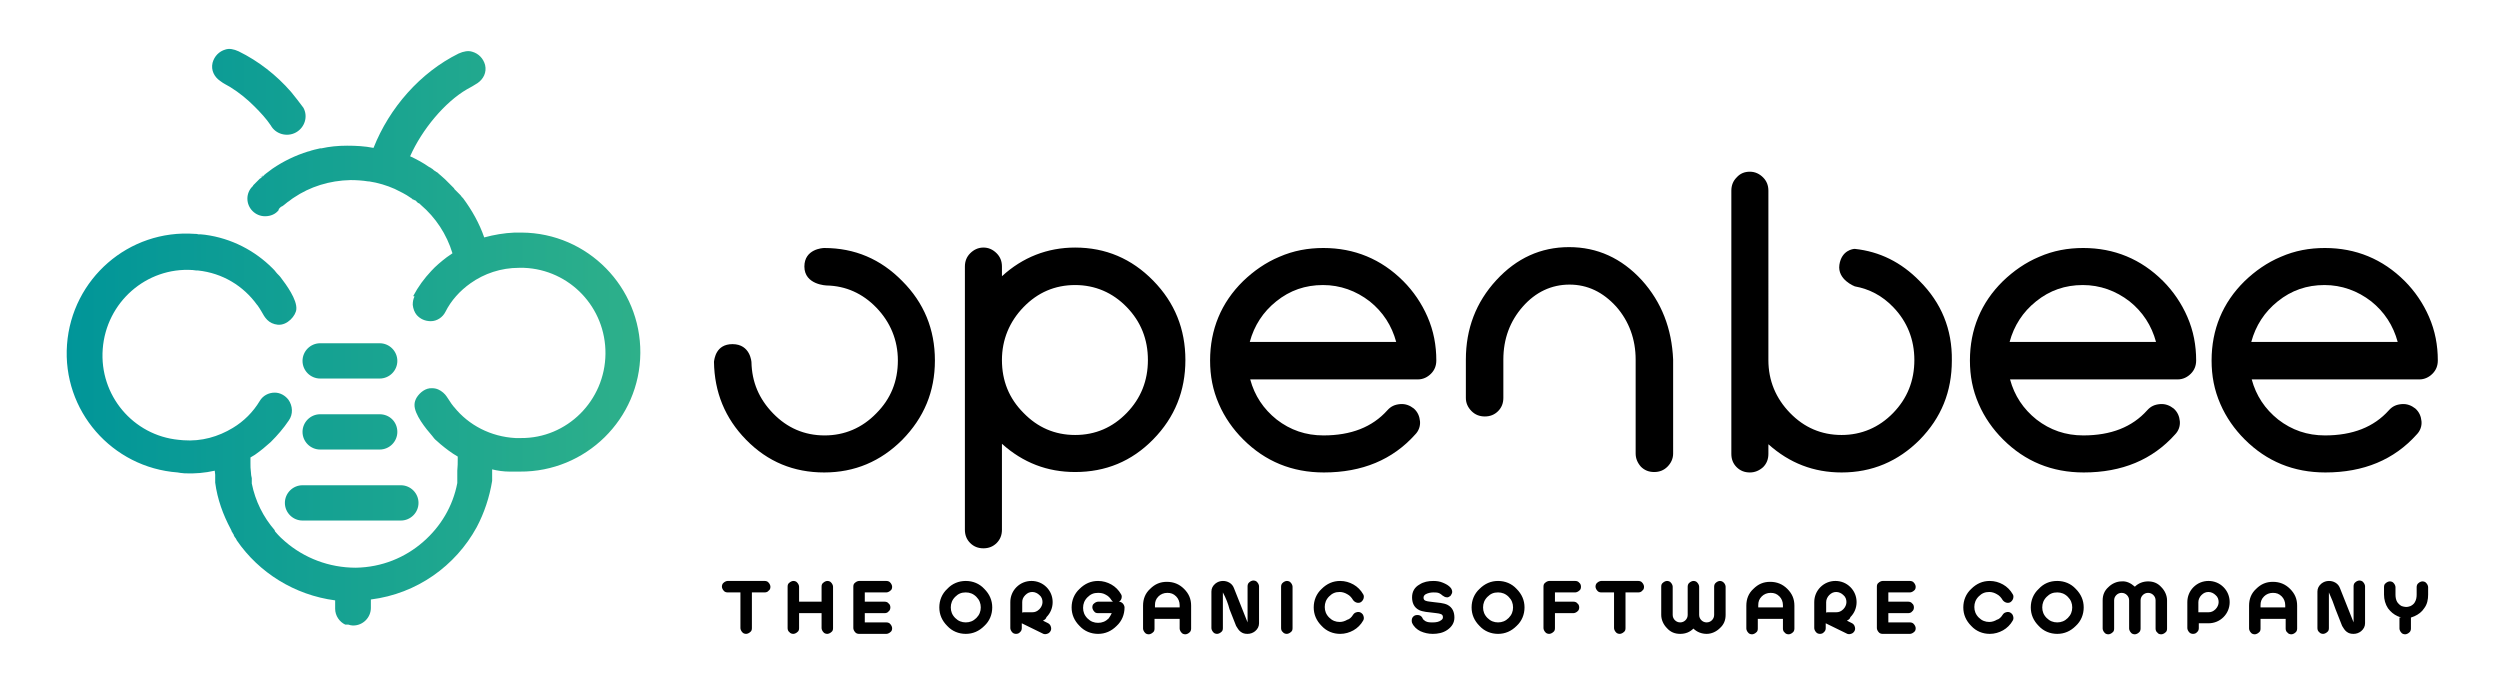 <?xml version="1.0" encoding="UTF-8"?> <svg xmlns="http://www.w3.org/2000/svg" xmlns:xlink="http://www.w3.org/1999/xlink" version="1.1" x="0px" y="0px" viewBox="0 0 566.9 155.7" style="enable-background:new 0 0 566.9 155.7;" xml:space="preserve" width="567" height="156"><defs> <linearGradient id="SVGID_1_"> <stop offset="0" style="stop-color:#009599"></stop> <stop offset="1" style="stop-color:#2EB08A"></stop> </linearGradient> </defs> <path fill="url(#SVGID_1_)" class="st0" d="M111.6,106.3l0,0.2l0,0l0,0.1l0,0.1l0,0.1l0,0l0,0.1l0,0.1l0,0.1l0,0l0,0.1l0,0.1l0,0.1l0,0l0,0.1l0,0.1l0,0.1 l0,0l0,0l0,0.1l0,0.1l0,0.1l0,0l0,0l0,0.1l0,0.1l0,0.1l0,0l0,0l0,0.1l0,0.1l0,0.1l0,0l0,0l0,0.1l0,0.1l0,0.1l0,0l0,0 c-0.6,3.7-1.8,7.3-3.5,10.5h0c-4.8,8.8-13.6,15.1-24,16.4v1.9c0,2.2-1.8,4-4,4h0v0l-0.1,0l0,0l0,0c-0.3,0-0.7-0.1-1-0.2l-0.1,0l0,0 l-0.1,0l0,0l0,0l-0.1,0l-0.1,0l0,0l-0.1,0l0,0l0,0l-0.1,0l0,0l-0.1,0l0,0c-1.3-0.6-2.3-2-2.3-3.6h0v-1.9 c-9.2-1.2-17.3-6.3-22.3-13.6l0,0l0,0l-0.2-0.4l0,0l0,0l-0.3-0.4l0,0l-0.2-0.4l0-0.1l0,0l-0.2-0.3l-0.1-0.2l-0.2-0.3l0-0.1l-0.2-0.4 l0,0c-1.7-3.2-3-6.7-3.5-10.5l0,0l0,0l0-0.1l0-0.1l0-0.1l0,0l0,0l0-0.1l0-0.1l0-0.1l0,0l0,0l0-0.1l0-0.1l0-0.1l0,0l0,0l0-0.1l0-0.1 l0-0.1l0,0l0,0l0-0.1l0-0.1l0-0.1l0,0l0,0l0-0.1l0-0.1l0-0.1l0,0l0,0c0-0.3-0.1-0.6-0.1-0.9c-2.2,0.5-4.5,0.7-6.8,0.6l0,0l-1-0.1 l-0.6-0.1c-14.9-1.1-26.2-14-25.1-29c1.1-14.9,14-26.2,29-25.1c0.3,0,0.5,0,0.8,0.1l0.5,0v0l0,0l1,0.1l0,0c6,0.8,11.3,3.6,15.3,7.6 l0,0c0.3,0.3,0.6,0.6,0.8,0.9l0,0l0,0l0,0l0,0l0,0c0.3,0.4,0.7,0.7,1,1.1c1.3,1.7,3.8,5.1,3.6,7.3c-0.1,1.4-2,3.7-4.2,3.5 c-1-0.1-1.8-0.5-2.4-1.1c-0.6-0.6-0.9-1.2-1.3-1.9c-0.3-0.5-0.6-1-0.9-1.4l0,0l0,0l0,0l0,0l0,0l0,0l0,0l0,0l0,0l0,0l0,0l-0.1-0.1 l0,0l0,0l0,0c-3.1-4.3-7.8-7.2-13.4-7.8l-0.4,0c-0.3,0-0.5-0.1-0.8-0.1c-10.5-0.7-19.6,7.3-20.4,17.9c-0.8,10.5,6.9,19.6,17.2,20.6 l0,0l1.1,0.1c4.1,0.3,7.9-0.8,11.2-2.8c2.5-1.5,4.6-3.6,6.1-6.1h0h0c0.7-1.2,2-1.9,3.4-1.9c1.3,0,2.4,0.7,3.1,1.6 c1,1.4,1.1,3.3,0.1,4.7c-1.2,1.8-2.6,3.4-4.1,4.9c-1.1,1-2.3,2-3.6,2.9v0c-0.3,0.2-0.7,0.4-1,0.6l0,0.7v0v0.6v0c0,0.7,0,1.3,0.1,2h0 c0,0.5,0.1,1,0.2,1.4l0,0l0,0l0,0.1l0,0.2l0,0l0,0.3l0,0l0,0.1l0,0.1l0,0.1l0,0.1l0,0l0,0.1l0,0.1c0.8,4,2.6,7.6,5.2,10.6l0,0l0,0.1 l0.1,0.2c0.4,0.5,0.9,1,1.3,1.4l0,0c0.3,0.3,0.7,0.6,1,0.9h0c4.3,3.7,9.9,5.9,16,5.9c5.9-0.1,11.2-2.3,15.3-5.9h0 c3.9-3.4,6.7-8,7.7-13.3l0-0.1l0-0.1l0-0.1l0-0.1l0-0.1l0,0l0,0l0-0.1l0-0.1l0-0.1l0,0l0-0.1l0-0.1l0-0.1l0-0.1l0,0l0-0.1l0-0.1 l0-0.1l0,0l0,0l0-0.1l0-0.1l0-0.1l0,0l0-0.1l0-0.1l0-0.1l0-0.1l0,0l0-0.2l0-0.1l0,0l0-0.3v0h0c0.1-0.9,0.1-1.8,0.1-2.7l0-0.1h0v-0.2 v-0.2c-1.4-0.8-2.7-1.8-3.9-2.8l0,0c-0.3-0.3-0.6-0.5-0.9-0.8l0,0l0,0l0,0l0,0l0,0c-0.4-0.3-0.7-0.7-1-1.1c-1.4-1.6-4.1-4.9-4-7.1 c0-0.5,0.2-1.1,0.5-1.6c0.7-1.1,2-2.2,3.5-2.1c1,0,1.8,0.4,2.5,1c0.7,0.6,0.9,1.1,1.4,1.8c0.3,0.5,0.6,0.9,1,1.4l0,0l0,0l0,0l0,0 l0,0l0,0l0,0l0,0l0,0l0,0l0,0l0.1,0.1l0,0l0,0l0,0c3.3,4.1,8.3,6.7,13.9,7l0.4,0c0.3,0,0.5,0,0.8,0c10.5,0.1,19.1-8.5,19.2-19.1 c0.1-10.5-8.1-19.1-18.5-19.5h0l-1.1,0c-4.1,0-7.9,1.3-11,3.5c-2.4,1.7-4.4,3.9-5.7,6.5h0h0c-0.6,1.2-1.9,2.1-3.3,2.1 c-1.3,0-2.4-0.5-3.2-1.4c-0.5-0.6-0.8-1.4-0.9-2.3c0-0.7,0.1-1.3,0.4-1.9l0,0L93.7,67c1.1-2.1,2.5-4,4.1-5.7c1-1.1,2.2-2.1,3.5-3.1 l0,0c0.4-0.3,0.9-0.6,1.3-0.9c-1.3-4.3-3.8-8.1-7.2-11h0l-0.1-0.1l-0.1-0.1l-0.1-0.1l0,0L95.1,46l0,0l-0.1,0l-0.1-0.1l-0.1,0l0,0 l0,0l-0.1-0.1l0,0l0,0l-0.1-0.1l-0.1-0.1l-0.1-0.1l0,0l-0.1-0.1l0,0l0,0l-0.1-0.1l-0.1,0l0,0l-0.2-0.1l0,0l0,0l0,0l-0.2-0.1l-0.1,0 l-0.1-0.1l0,0c-0.1-0.1-0.2-0.2-0.4-0.3l0,0c-1.1-0.8-2.4-1.4-3.6-2l0,0l0,0c-1.8-0.8-3.8-1.4-5.8-1.7l0,0l-0.2,0 c-1.3-0.2-2.6-0.3-4-0.3c-4.8,0.1-9.2,1.5-12.9,4l0,0c-0.5,0.3-0.9,0.7-1.4,1l0,0c-0.4,0.3-0.8,0.7-1.3,1l0,0l0,0l-0.1,0 c-0.2,0.2-0.4,0.3-0.5,0.5l0,0l0,0l0,0l0,0l0,0l0,0l0,0l-0.1,0.1l0,0l0,0l0,0l0,0l0,0l0,0l0,0l0,0l0,0l0,0l0,0l0,0l0,0l0,0l0,0l0,0 l0,0l0,0l0,0l0,0l0,0l0,0l0,0l0,0l0,0l0,0l0,0l0,0l0,0.1l0,0l0,0l0,0l0,0l0,0.1c-0.7,0.9-1.8,1.4-3.1,1.4c-2.2,0-4-1.8-4-4 c0-1,0.4-2,1.1-2.7l0,0l0.1-0.1l0,0l0,0l0.1-0.1l0,0l0,0l0-0.1l0,0l0.1-0.1l0,0l0,0l0.1-0.1l0,0l0,0l0,0l0,0l0.1-0.1l0,0l0,0 l0.1-0.1l0,0l0.1-0.1l0.1-0.1l0.1-0.1l0,0l0,0l0.1-0.1l0,0l0.1-0.1l0,0l0,0l0.1-0.1l0,0l0,0l0,0l0,0l0.1-0.1l0,0l0,0l0.1-0.1l0,0 l0,0l0,0l0,0l0.1-0.1l0,0l0,0l0.1-0.1l0,0l0.1-0.1l0,0l0,0l0.1-0.1l0,0l0,0l0.1,0l0,0l0.1-0.1l0,0l0,0l0.1-0.1l0,0l0,0l0,0l0,0 l0.1-0.1l0,0l0,0l0.1-0.1l0,0l0.1,0l0,0l0,0l0.1-0.1l0,0l0,0l0.1-0.1l0,0l0.1-0.1l0,0l0,0l0.1-0.1l0,0l0,0l0.1,0l0,0l0.1-0.1l0,0 l0,0L59,40l0,0l0.1,0l0,0l0,0l0.1-0.1l0,0l0,0l0.1,0l0,0l0.1,0l0,0l0,0c0.8-0.6,1.6-1.2,2.4-1.8l0,0c2.5-1.7,5.2-3,8.1-3.9l0,0 l0.1,0l0,0l0,0c0.8-0.3,1.7-0.5,2.6-0.7l0,0l0,0l0.2,0l0,0l0,0l0,0l0,0l0,0l0,0l0,0l0,0l0,0l0,0l0,0l0,0l0,0l0,0l0,0l0,0l0.1,0l0,0 l0,0l0,0l0,0l0,0l0,0l0,0l0,0l0,0l0,0l0,0l0,0l0,0l0,0l0,0c1.8-0.4,3.7-0.6,5.8-0.6c2,0,4,0.1,6,0.5c3.6-9.1,10.6-17.1,19.3-21.4 c1.1-0.5,2.2-0.7,3.1-0.4c1.4,0.4,2.5,1.5,2.9,3c0.4,1.7-0.4,3.2-1.7,4.1c-0.9,0.6-1.5,0.9-2.4,1.4C100.9,23,95.7,29.2,93,35.3 c1.5,0.7,3,1.5,4.4,2.5v0l0.1,0c0.2,0.2,0.5,0.3,0.7,0.5l0.1,0.1c0.2,0.2,0.5,0.3,0.7,0.5l0.1,0l0.2,0.2l0,0 c0.2,0.2,0.5,0.4,0.7,0.6l0,0c0.3,0.3,0.6,0.5,0.9,0.8l0,0l0.2,0.2l0.2,0.2l0.2,0.2l0.1,0.1l0.2,0.2l0.1,0.1l0.2,0.2l0.2,0.2 l0.2,0.2l0.1,0.1l0.2,0.2l0,0l0.2,0.2l0,0l0,0.1l0.2,0.2l0.1,0.1l0.2,0.2l0.1,0.1l0,0l0.2,0.2l0,0l0.1,0.1l0.2,0.2l0.1,0.1 c0.2,0.2,0.4,0.4,0.5,0.6l0,0c0.1,0.1,0.2,0.2,0.3,0.3l0,0c2,2.7,3.7,5.7,4.8,8.9c2.2-0.6,4.5-1,6.9-1.1l0,0l1,0l0.6,0 c15,0.1,27,12.4,26.9,27.3c-0.1,15-12.4,27-27.3,26.9c-0.3,0-0.5,0-0.8,0l-0.5,0l0,0l-0.1,0l-1,0l0,0 C114.2,106.8,112.8,106.6,111.6,106.3L111.6,106.3z M52.2,19.6c2.1,1.3,3.9,2.8,5.5,4.4c1.4,1.4,2.7,2.8,3.7,4.3 c1.1,2,3.7,2.7,5.7,1.6c2-1.1,2.8-3.6,1.7-5.6c-0.9-1.2-1.8-2.4-2.8-3.6h0c-3.3-3.8-7.4-7-11.9-9.2C53,11,52,10.8,51.1,11.1 c-1.4,0.4-2.5,1.5-2.9,3c-0.4,1.7,0.4,3.2,1.7,4.1C50.8,18.9,51.4,19.1,52.2,19.6L52.2,19.6L52.2,19.6L52.2,19.6z M72.6,85.7 L72.6,85.7l13.5,0v0c2.2,0,4-1.8,4-4c0-2.2-1.8-4-4-4H72.6c-2.2,0-4,1.8-4,4C68.6,83.9,70.4,85.7,72.6,85.7L72.6,85.7z M90.9,109.9 L90.9,109.9l-10.7,0h-0.9H68.6v0c-2.2,0-4,1.8-4,4c0,2.2,1.8,4,4,4h10.7h0.9h10.7c2.2,0,4-1.8,4-4C94.9,111.7,93.1,109.9,90.9,109.9 L90.9,109.9z M86.1,93.8H72.6c-2.2,0-4,1.8-4,4c0,2.2,1.8,4,4,4v0h13.5v0c2.2,0,4-1.8,4-4C90.1,95.5,88.3,93.8,86.1,93.8z"></path> <defs> <linearGradient id="SVGID_2_"> <stop offset="0" style="stop-color:#009599"></stop> <stop offset="1" style="stop-color:#2EB08A"></stop> </linearGradient> </defs> <path class="st1" d="M243.8,98.5c4.6,0,8.5-1.7,11.7-5c3.2-3.3,4.8-7.3,4.8-12c0-4.7-1.6-8.7-4.8-12c-3.2-3.3-7.2-5-11.7-5 c-4.6,0-8.5,1.7-11.7,5c-3.2,3.3-4.9,7.4-4.9,12c0,4.7,1.6,8.7,4.9,12C235.3,96.8,239.2,98.5,243.8,98.5L243.8,98.5z M204.6,63.6 c-4.9-5-10.8-7.5-17.7-7.5c0,0,0,0,0,0c-0.3,0-4.5,0.2-4.5,4.2c0,4.2,5.1,4.3,5.1,4.3l0,0c4.3,0.1,8.1,1.8,11.2,5 c3.2,3.3,4.9,7.4,4.9,12c0,4.7-1.6,8.7-4.9,12c-3.2,3.3-7.2,5-11.7,5c-4.6,0-8.5-1.7-11.7-5c-3.2-3.3-4.8-7.1-4.9-11.6l0,0 c0,0-0.2-4.1-4.3-4.1c-3.8,0-4.1,3.4-4.2,4c0.1,6.9,2.5,12.8,7.3,17.7c4.9,5,10.8,7.4,17.7,7.4c6.9,0,12.8-2.5,17.7-7.4 c4.9-5,7.4-10.9,7.4-18C212,74.5,209.5,68.5,204.6,63.6L204.6,63.6z M372.3,63.4c-4.6-5-10.1-7.5-16.5-7.5c-6.4,0-11.9,2.5-16.5,7.5 c-4.6,5-6.9,11-6.9,18v8.7c0,1.1,0.4,2.1,1.3,3c0.8,0.8,1.8,1.2,3,1.2s2.2-0.4,3-1.2c0.8-0.8,1.2-1.8,1.2-3v-8.7 c0-4.7,1.5-8.7,4.4-12c2.9-3.3,6.5-5,10.6-5c4.1,0,7.6,1.7,10.6,5c2.9,3.3,4.4,7.4,4.4,12v21.3c0,1.1,0.4,2.1,1.2,3 c0.8,0.8,1.8,1.2,3,1.2s2.2-0.4,3-1.2c0.8-0.8,1.3-1.8,1.3-3V81.4C379.1,74.4,376.8,68.4,372.3,63.4L372.3,63.4z M316.6,77.4 c-1-3.7-3-6.8-6-9.2c-3.1-2.4-6.7-3.7-10.6-3.7c-4,0-7.5,1.2-10.6,3.7c-3,2.4-5,5.5-6,9.2H316.6L316.6,77.4z M281.9,99.5 c-2.3-2.3-4.2-5-5.5-8c-1.4-3.2-2-6.4-2-9.9c0-7,2.5-13.1,7.5-18c2.4-2.3,5.1-4.2,8.2-5.5c3.2-1.4,6.5-2,10-2c7,0,13.1,2.5,18.1,7.5 c2.3,2.3,4.2,5.1,5.5,8.1c1.4,3.2,2,6.5,2,9.9c0,1.2-0.4,2.2-1.2,3c-0.8,0.8-1.8,1.3-3,1.3h-38c1,3.7,3,6.7,6,9.1 c3.1,2.4,6.6,3.6,10.6,3.6c6.3,0,11.1-1.9,14.5-5.7c0.8-0.9,1.7-1.3,2.9-1.4c1.2-0.1,2.2,0.3,3.1,1c0.9,0.8,1.3,1.8,1.4,2.9 c0.1,1.1-0.3,2.2-1.1,3c-5.1,5.7-12,8.6-20.7,8.6C293,107,286.9,104.5,281.9,99.5L281.9,99.5z M243.8,56c6.9,0,12.8,2.5,17.7,7.5 c4.9,5,7.3,11,7.3,18c0,7-2.4,13-7.3,18c-4.9,5-10.8,7.4-17.7,7.4c-6.3,0-11.8-2.1-16.6-6.4V120c0,1.2-0.4,2.2-1.2,3 c-0.8,0.8-1.8,1.2-3,1.2c-1.2,0-2.2-0.4-3-1.2c-0.8-0.8-1.2-1.8-1.2-3V60.3c0-1.2,0.4-2.2,1.2-3c0.8-0.8,1.8-1.3,3-1.3 c1.1,0,2.1,0.4,3,1.3c0.8,0.8,1.2,1.8,1.2,3v2.2C231.9,58.2,237.5,56,243.8,56z"></path> <defs> <linearGradient id="SVGID_3_"> <stop offset="0" style="stop-color:#009599"></stop> <stop offset="1" style="stop-color:#2EB08A"></stop> </linearGradient> </defs> <path class="st2" d="M488.9,77.4c-1-3.7-3-6.8-6-9.2c-3.1-2.4-6.7-3.7-10.6-3.7c-4,0-7.5,1.2-10.6,3.7c-3,2.4-5,5.5-6,9.2H488.9 L488.9,77.4z M435.3,63.6c-4.2-4.3-9.1-6.7-14.7-7.3c-0.4,0-3,0.3-3.5,3.6c-0.5,3.4,3.5,4.9,3.5,4.9l0,0c3.3,0.6,6.2,2.1,8.7,4.7 c3.2,3.3,4.8,7.4,4.8,12c0,4.7-1.6,8.7-4.8,12c-3.2,3.3-7.2,5-11.7,5c-4.6,0-8.5-1.7-11.7-5c-3.2-3.3-4.9-7.3-4.9-12V62.5v-3.8V43.1 c0-1.2-0.4-2.2-1.2-3c-0.8-0.8-1.8-1.3-3-1.3c-1.2,0-2.2,0.4-3,1.3c-0.8,0.8-1.2,1.8-1.2,3v59.7c0,1.2,0.4,2.2,1.2,3 c0.8,0.8,1.8,1.2,3,1.2c1.1,0,2.1-0.4,3-1.2c0.8-0.8,1.2-1.8,1.2-3v-2.2c4.8,4.3,10.3,6.4,16.6,6.4c6.9,0,12.8-2.5,17.7-7.4 c4.9-5,7.3-10.9,7.3-18C442.7,74.5,440.2,68.5,435.3,63.6L435.3,63.6z M543.7,77.4c-1-3.7-3-6.8-6-9.2c-3.1-2.4-6.7-3.7-10.6-3.7 c-4,0-7.5,1.2-10.6,3.7c-3,2.4-5,5.5-6,9.2H543.7L543.7,77.4z M509,99.5c-2.3-2.3-4.2-5-5.5-8c-1.4-3.2-2-6.4-2-9.9 c0-7,2.5-13.1,7.5-18c2.4-2.3,5.1-4.2,8.2-5.5c3.2-1.4,6.5-2,10-2c7,0,13.1,2.5,18.1,7.5c2.3,2.3,4.2,5.1,5.5,8.1 c1.4,3.2,2,6.5,2,9.9c0,1.2-0.4,2.2-1.2,3c-0.8,0.8-1.8,1.3-3,1.3h-38c1,3.7,3,6.7,6,9.1c3.1,2.4,6.6,3.6,10.6,3.6 c6.3,0,11.1-1.9,14.5-5.7c0.8-0.9,1.7-1.3,2.9-1.4c1.2-0.1,2.2,0.3,3.1,1c0.9,0.8,1.3,1.8,1.4,2.9c0.1,1.1-0.3,2.2-1.1,3 c-5.1,5.7-12,8.6-20.7,8.6C520.1,107,514,104.5,509,99.5L509,99.5z M454.2,99.5c-2.3-2.3-4.2-5-5.5-8c-1.4-3.2-2-6.4-2-9.9 c0-7,2.5-13.1,7.5-18c2.4-2.3,5.1-4.2,8.2-5.5c3.2-1.4,6.5-2,10-2c7,0,13.1,2.5,18.1,7.5c2.3,2.3,4.2,5.1,5.5,8.1 c1.4,3.2,2,6.5,2,9.9c0,1.2-0.4,2.2-1.2,3c-0.8,0.8-1.8,1.3-3,1.3h-38c1,3.7,3,6.7,6,9.1c3.1,2.4,6.6,3.6,10.6,3.6 c6.3,0,11.1-1.9,14.5-5.7c0.8-0.9,1.7-1.3,2.9-1.4c1.2-0.1,2.2,0.3,3.1,1c0.9,0.8,1.3,1.8,1.4,2.9c0.1,1.1-0.3,2.2-1.1,3 c-5.1,5.7-12,8.6-20.7,8.6C465.3,107,459.2,104.5,454.2,99.5z"></path> <path class="st3" d="M170.5,134.2v8.1c0,0.4-0.1,0.7-0.4,0.9c-0.2,0.2-0.6,0.4-0.9,0.4c-0.3,0-0.7-0.1-0.9-0.4 c-0.2-0.2-0.4-0.6-0.4-0.9v-8.1h-2.9c-0.3,0-0.7-0.1-0.9-0.4c-0.2-0.2-0.4-0.6-0.4-0.9c0-0.3,0.1-0.7,0.4-0.9 c0.2-0.2,0.6-0.4,0.9-0.4l4.1,0c0,0,0,0,0.2,0l4.1,0c0.3,0,0.7,0.1,0.9,0.4c0.2,0.2,0.4,0.6,0.4,0.9c0,0.4-0.1,0.7-0.4,0.9 c-0.2,0.3-0.6,0.4-0.9,0.4H170.5L170.5,134.2z M186.3,138.9h-5.1v3.4c0,0.4-0.1,0.7-0.4,0.9c-0.2,0.2-0.6,0.4-0.9,0.4 c-0.3,0-0.7-0.1-0.9-0.4c-0.3-0.2-0.4-0.6-0.4-0.9v-9.4c0-0.4,0.1-0.7,0.4-0.9c0.2-0.2,0.6-0.4,0.9-0.4c0.3,0,0.7,0.1,0.9,0.4 c0.2,0.2,0.4,0.6,0.4,0.9v3.4h5.1v-3.4c0-0.4,0.1-0.7,0.4-0.9c0.2-0.2,0.6-0.4,0.9-0.4c0.3,0,0.7,0.1,0.9,0.4 c0.2,0.2,0.4,0.6,0.4,0.9v9.4c0,0.4-0.1,0.7-0.4,0.9c-0.2,0.2-0.6,0.4-0.9,0.4c-0.3,0-0.7-0.1-0.9-0.4c-0.2-0.2-0.4-0.6-0.4-0.9 V138.9L186.3,138.9z M196.1,138.9v2.1h4.9c0.3,0,0.7,0.1,0.9,0.4c0.2,0.2,0.4,0.6,0.4,0.9c0,0.4-0.1,0.7-0.4,0.9 c-0.2,0.2-0.6,0.4-0.9,0.4h-6.2c-0.3,0-0.7-0.1-0.9-0.4c-0.2-0.2-0.4-0.6-0.4-0.9v-9.4c0-0.4,0.1-0.7,0.4-0.9 c0.2-0.2,0.6-0.4,0.9-0.4h6.2c0.3,0,0.7,0.1,0.9,0.4c0.2,0.2,0.4,0.6,0.4,0.9c0,0.4-0.1,0.7-0.4,0.9c-0.2,0.2-0.6,0.4-0.9,0.4h-4.9 v2.1h4.5c0.3,0,0.7,0.1,0.9,0.4c0.3,0.2,0.4,0.6,0.4,0.9c0,0.3-0.1,0.7-0.4,0.9c-0.2,0.3-0.6,0.4-0.9,0.4H196.1L196.1,138.9z M219,131.6c1.6,0,3.1,0.6,4.2,1.8c1.2,1.2,1.8,2.6,1.8,4.2c0,1.6-0.6,3.1-1.8,4.2c-1.2,1.2-2.6,1.8-4.2,1.8c-1.6,0-3.1-0.6-4.2-1.8 c-1.2-1.2-1.8-2.6-1.8-4.2c0-1.6,0.6-3.1,1.8-4.2C215.9,132.2,217.4,131.6,219,131.6L219,131.6z M236.5,140.6l1.2,0.6 c0.3,0.2,0.5,0.4,0.6,0.8c0.1,0.3,0.1,0.7-0.1,1c-0.2,0.3-0.4,0.5-0.8,0.6c-0.3,0.1-0.7,0.1-1-0.1l-4.7-2.3v1.1 c0,0.3-0.1,0.7-0.4,0.9c-0.2,0.3-0.6,0.4-0.9,0.4c-0.3,0-0.7-0.1-0.9-0.4c-0.2-0.2-0.4-0.6-0.4-0.9v-5.9c0-1.3,0.5-2.5,1.4-3.4 c0.9-0.9,2.1-1.4,3.4-1.4c1.3,0,2.5,0.5,3.4,1.4c0.9,0.9,1.4,2.1,1.4,3.4c0,1.3-0.5,2.5-1.4,3.4 C237.2,140.2,236.9,140.4,236.5,140.6L236.5,140.6z M231.8,138.8c0.1-0.1,0.3-0.1,0.5-0.1h1.8c0.6,0,1.1-0.2,1.6-0.7 c0.4-0.4,0.7-1,0.7-1.6c0-0.6-0.2-1.2-0.7-1.6c-0.4-0.4-1-0.7-1.6-0.7c-0.6,0-1.1,0.2-1.6,0.7s-0.7,1-0.7,1.6V138.8L231.8,138.8z M253.7,136.3c0.3,0,0.6,0.1,0.9,0.4c0.2,0.2,0.4,0.6,0.4,0.9c0,1.6-0.6,3.1-1.8,4.2c-1.2,1.2-2.6,1.8-4.2,1.8 c-1.6,0-3.1-0.6-4.2-1.8c-1.2-1.2-1.8-2.6-1.8-4.2c0-1.6,0.6-3.1,1.8-4.2c1.2-1.2,2.6-1.8,4.2-1.8c1.1,0,2.1,0.3,3,0.8 c0.9,0.5,1.7,1.3,2.2,2.2c0.2,0.3,0.2,0.6,0.1,1C254.2,135.9,254,136.2,253.7,136.3L253.7,136.3z M252.1,138.9H249 c-0.4,0-0.7-0.1-0.9-0.4c-0.2-0.2-0.4-0.6-0.4-0.9c0-0.4,0.1-0.7,0.4-0.9c0.2-0.2,0.6-0.4,0.9-0.4h3.4c-0.2-0.1-0.3-0.3-0.4-0.4 c-0.3-0.5-0.7-0.9-1.3-1.2c-0.5-0.3-1.1-0.4-1.7-0.4c-1,0-1.7,0.3-2.4,1c-0.7,0.7-1,1.5-1,2.4c0,0.9,0.3,1.7,1,2.4 c0.7,0.7,1.5,1,2.4,1c0.9,0,1.7-0.3,2.4-1C251.7,139.7,251.9,139.3,252.1,138.9L252.1,138.9z M267.5,140.2h-5.7v2.2 c0,0.4-0.1,0.7-0.4,0.9c-0.2,0.2-0.6,0.4-0.9,0.4c-0.3,0-0.7-0.1-0.9-0.4c-0.2-0.2-0.4-0.6-0.4-0.9v-5.2c0-1.5,0.5-2.8,1.6-3.8 c1.1-1.1,2.3-1.6,3.8-1.6s2.8,0.5,3.9,1.6c1.1,1.1,1.6,2.3,1.6,3.8v5.2c0,0.3-0.1,0.7-0.4,0.9c-0.2,0.2-0.6,0.4-0.9,0.4 c-0.3,0-0.7-0.1-0.9-0.4c-0.2-0.2-0.4-0.6-0.4-0.9V140.2L267.5,140.2z M277.3,134.2v8.1c0,0.4-0.1,0.7-0.4,0.9 c-0.2,0.2-0.6,0.4-0.9,0.4c-0.3,0-0.7-0.1-0.9-0.4c-0.2-0.2-0.4-0.6-0.4-0.9v-8.3c0-0.7,0.3-1.3,0.9-1.8c0.5-0.4,1.1-0.6,1.7-0.6 c0.5,0,1,0.1,1.5,0.4c0.5,0.3,0.8,0.7,1,1.2l3.1,7.8v-8.2c0-0.3,0.1-0.7,0.4-0.9c0.2-0.2,0.6-0.4,0.9-0.4c0.3,0,0.7,0.1,0.9,0.4 c0.2,0.2,0.4,0.6,0.4,0.9v8.4c0,0.7-0.3,1.3-0.9,1.8c-0.5,0.4-1.1,0.6-1.7,0.6c-0.6,0-1.1-0.1-1.6-0.5c-0.4-0.3-0.7-0.8-1-1.3 c-0.5-1.3-1-2.5-1.5-3.8C278.5,136.8,278,135.5,277.3,134.2L277.3,134.2z M293.1,142.3c0,0.4-0.1,0.7-0.4,0.9 c-0.2,0.2-0.6,0.4-0.9,0.4c-0.3,0-0.7-0.1-0.9-0.4c-0.3-0.2-0.4-0.6-0.4-0.9v-9.4c0-0.3,0.1-0.7,0.4-0.9c0.2-0.2,0.6-0.4,0.9-0.4 c0.3,0,0.7,0.1,0.9,0.4c0.2,0.2,0.4,0.6,0.4,0.9V142.3L293.1,142.3z M306.8,139.3c0.2-0.3,0.4-0.5,0.8-0.6c0.3-0.1,0.7-0.1,1,0.1 c0.3,0.2,0.5,0.4,0.6,0.8c0.1,0.3,0.1,0.7-0.1,1c-0.5,0.9-1.3,1.7-2.2,2.2c-0.9,0.5-1.9,0.8-3,0.8c-1.6,0-3.1-0.6-4.2-1.8 c-1.2-1.2-1.8-2.6-1.8-4.2c0-1.6,0.6-3.1,1.8-4.2c1.2-1.2,2.6-1.8,4.2-1.8c1.1,0,2.1,0.3,3,0.8c0.9,0.5,1.7,1.3,2.2,2.2 c0.2,0.3,0.2,0.6,0.1,1c-0.1,0.3-0.3,0.6-0.6,0.8c-0.3,0.2-0.7,0.2-1,0.1c-0.3-0.1-0.6-0.3-0.8-0.6c-0.3-0.5-0.7-1-1.3-1.3 c-0.5-0.3-1.1-0.5-1.7-0.5c-1,0-1.7,0.3-2.4,1c-0.7,0.7-1,1.5-1,2.4c0,0.9,0.3,1.7,1,2.4c0.7,0.7,1.5,1,2.4,1c0.6,0,1.2-0.2,1.7-0.5 C306,140.3,306.5,139.8,306.8,139.3L306.8,139.3z M329,133.2c0.2,0.3,0.3,0.6,0.3,0.9c0,0.3-0.2,0.6-0.4,0.9 c-0.3,0.2-0.6,0.4-0.9,0.3c-0.3,0-0.6-0.2-0.9-0.4c-0.2-0.2-0.5-0.4-0.7-0.5c-0.4-0.2-0.9-0.2-1.3-0.2c-0.6,0-1.2,0.1-1.8,0.4 c-0.3,0.2-0.5,0.4-0.5,0.8c0,0.4,0.2,0.6,0.5,0.7c0.5,0.2,1.3,0.2,1.8,0.3c0.9,0.1,2.3,0.2,3.1,0.6c1.2,0.6,1.6,1.7,1.6,2.9 c0,1.2-0.6,2.1-1.6,2.8c-1,0.7-2.2,0.9-3.3,0.9c-1,0-1.9-0.2-2.8-0.6c-0.8-0.4-1.5-1-1.9-1.9c-0.1-0.3-0.1-0.7,0-1 c0.1-0.3,0.4-0.6,0.7-0.7c0.3-0.1,0.7-0.1,1,0c0.3,0.1,0.6,0.4,0.7,0.7c0.1,0.3,0.4,0.4,0.6,0.6c0.5,0.3,1.1,0.3,1.7,0.3 c0.7,0,1.4-0.1,1.9-0.5c0.3-0.2,0.4-0.4,0.4-0.7c0-0.4-0.2-0.6-0.5-0.7c-0.5-0.2-1.3-0.2-1.8-0.3c-0.9-0.1-2.3-0.2-3.1-0.6 c-1.2-0.6-1.6-1.7-1.6-2.9c0-1.3,0.6-2.3,1.7-2.9c0.9-0.6,2-0.8,3.1-0.8c0.8,0,1.5,0.1,2.2,0.4C327.9,132.3,328.5,132.6,329,133.2 L329,133.2z M339.7,131.6c1.6,0,3.1,0.6,4.2,1.8c1.2,1.2,1.8,2.6,1.8,4.2c0,1.6-0.6,3.1-1.8,4.2c-1.2,1.2-2.6,1.8-4.2,1.8 s-3.1-0.6-4.2-1.8c-1.2-1.2-1.8-2.6-1.8-4.2c0-1.6,0.6-3.1,1.8-4.2C336.7,132.2,338.1,131.6,339.7,131.6L339.7,131.6z M352.6,138.9 v3.4c0,0.4-0.1,0.7-0.4,0.9c-0.2,0.2-0.6,0.4-0.9,0.4c-0.3,0-0.7-0.1-0.9-0.4c-0.2-0.2-0.4-0.6-0.4-0.9v-9.4c0-0.4,0.1-0.7,0.4-0.9 c0.2-0.2,0.6-0.4,0.9-0.4h5.9c0.3,0,0.7,0.1,0.9,0.4c0.3,0.2,0.4,0.6,0.4,0.9c0,0.4-0.1,0.7-0.4,0.9c-0.2,0.2-0.6,0.4-0.9,0.4h-4.6 v2.1h4.2c0.3,0,0.7,0.1,0.9,0.4c0.3,0.2,0.4,0.6,0.4,0.9c0,0.3-0.1,0.7-0.4,0.9c-0.2,0.2-0.6,0.4-0.9,0.4H352.6L352.6,138.9z M368.6,134.2v8.1c0,0.4-0.1,0.7-0.4,0.9c-0.2,0.2-0.6,0.4-0.9,0.4c-0.3,0-0.7-0.1-0.9-0.4c-0.2-0.2-0.4-0.6-0.4-0.9v-8.1h-2.9 c-0.3,0-0.7-0.1-0.9-0.4c-0.2-0.2-0.4-0.6-0.4-0.9c0-0.3,0.1-0.7,0.4-0.9c0.2-0.2,0.6-0.4,0.9-0.4l4.1,0c0,0,0,0,0.2,0l4.1,0 c0.3,0,0.7,0.1,0.9,0.4c0.2,0.2,0.4,0.6,0.4,0.9c0,0.4-0.1,0.7-0.4,0.9c-0.2,0.3-0.6,0.4-0.9,0.4H368.6L368.6,134.2z M384,142.4 c-0.8,0.8-1.8,1.2-3,1.2c-1.2,0-2.2-0.4-3-1.3c-0.8-0.8-1.3-1.9-1.3-3v-6.4c0-0.4,0.1-0.7,0.4-0.9c0.2-0.2,0.6-0.4,0.9-0.4 c0.3,0,0.7,0.1,0.9,0.4c0.2,0.2,0.4,0.6,0.4,0.9v6.4c0,0.5,0.2,0.9,0.5,1.2c0.3,0.3,0.7,0.5,1.2,0.5c0.5,0,0.9-0.2,1.2-0.5 c0.3-0.3,0.5-0.7,0.5-1.2v-6.4c0-0.3,0.1-0.7,0.4-0.9c0.2-0.2,0.6-0.4,0.9-0.4c0.3,0,0.7,0.1,0.9,0.4c0.2,0.2,0.4,0.6,0.4,0.9v6.4 c0,0.5,0.2,0.9,0.5,1.2c0.3,0.3,0.7,0.5,1.2,0.5c0.5,0,0.9-0.2,1.2-0.5c0.3-0.3,0.5-0.7,0.5-1.2v-6.4c0-0.3,0.1-0.7,0.4-0.9 c0.2-0.2,0.6-0.4,0.9-0.4c0.3,0,0.6,0.1,0.9,0.4c0.2,0.2,0.4,0.6,0.4,0.9v6.4c0,1.2-0.4,2.2-1.3,3c-0.8,0.8-1.9,1.3-3,1.3 C385.9,143.6,384.8,143.2,384,142.4L384,142.4z M404.3,140.2h-5.7v2.2c0,0.4-0.1,0.7-0.4,0.9c-0.2,0.2-0.6,0.4-0.9,0.4 c-0.3,0-0.7-0.1-0.9-0.4c-0.2-0.2-0.4-0.6-0.4-0.9v-5.2c0-1.5,0.5-2.8,1.6-3.8c1.1-1.1,2.3-1.6,3.8-1.6c1.5,0,2.8,0.5,3.9,1.6 c1.1,1.1,1.6,2.3,1.6,3.8v5.2c0,0.3-0.1,0.7-0.4,0.9c-0.2,0.2-0.6,0.4-0.9,0.4c-0.3,0-0.7-0.1-0.9-0.4c-0.3-0.2-0.4-0.6-0.4-0.9 V140.2L404.3,140.2z M418.8,140.6l1.2,0.6c0.3,0.2,0.5,0.4,0.6,0.8c0.1,0.3,0.1,0.7-0.1,1c-0.2,0.3-0.4,0.5-0.8,0.6 c-0.3,0.1-0.7,0.1-1-0.1l-4.7-2.3v1.1c0,0.3-0.1,0.7-0.4,0.9c-0.2,0.3-0.6,0.4-0.9,0.4c-0.3,0-0.7-0.1-0.9-0.4 c-0.2-0.2-0.4-0.6-0.4-0.9v-5.9c0-1.3,0.5-2.5,1.4-3.4c0.9-0.9,2.1-1.4,3.4-1.4c1.3,0,2.5,0.5,3.4,1.4c0.9,0.9,1.4,2.1,1.4,3.4 c0,1.3-0.5,2.5-1.4,3.4C419.5,140.2,419.2,140.4,418.8,140.6L418.8,140.6z M414.1,138.8c0.1-0.1,0.3-0.1,0.5-0.1h1.8 c0.6,0,1.1-0.2,1.6-0.7c0.4-0.4,0.7-1,0.7-1.6c0-0.6-0.2-1.2-0.7-1.6c-0.4-0.4-1-0.7-1.6-0.7c-0.6,0-1.1,0.2-1.6,0.7 c-0.4,0.4-0.7,1-0.7,1.6V138.8L414.1,138.8z M428.2,138.9v2.1h4.9c0.3,0,0.7,0.1,0.9,0.4c0.2,0.2,0.4,0.6,0.4,0.9 c0,0.4-0.1,0.7-0.4,0.9c-0.2,0.2-0.6,0.4-0.9,0.4h-6.2c-0.3,0-0.7-0.1-0.9-0.4c-0.2-0.2-0.4-0.6-0.4-0.9v-9.4c0-0.4,0.1-0.7,0.4-0.9 c0.2-0.2,0.6-0.4,0.9-0.4h6.2c0.3,0,0.7,0.1,0.9,0.4c0.2,0.2,0.4,0.6,0.4,0.9c0,0.4-0.1,0.7-0.4,0.9c-0.2,0.2-0.6,0.4-0.9,0.4h-4.9 v2.1h4.5c0.3,0,0.7,0.1,0.9,0.4c0.3,0.2,0.4,0.6,0.4,0.9c0,0.3-0.1,0.7-0.4,0.9c-0.2,0.3-0.6,0.4-0.9,0.4H428.2L428.2,138.9z M454.1,139.3c0.2-0.3,0.4-0.5,0.8-0.6c0.3-0.1,0.7-0.1,1,0.1c0.3,0.2,0.5,0.4,0.6,0.8c0.1,0.3,0.1,0.7-0.1,1 c-0.5,0.9-1.3,1.7-2.2,2.2c-0.9,0.5-1.9,0.8-3,0.8c-1.6,0-3.1-0.6-4.2-1.8c-1.2-1.2-1.8-2.6-1.8-4.2c0-1.6,0.6-3.1,1.8-4.2 c1.2-1.2,2.6-1.8,4.2-1.8c1.1,0,2.1,0.3,3,0.8c0.9,0.5,1.7,1.3,2.2,2.2c0.2,0.3,0.2,0.6,0.1,1c-0.1,0.3-0.3,0.6-0.6,0.8 c-0.3,0.2-0.7,0.2-1,0.1c-0.3-0.1-0.6-0.3-0.8-0.6c-0.3-0.5-0.7-1-1.3-1.3c-0.5-0.3-1.1-0.5-1.7-0.5c-1,0-1.7,0.3-2.4,1 c-0.7,0.7-1,1.5-1,2.4c0,0.9,0.3,1.7,1,2.4c0.7,0.7,1.5,1,2.4,1c0.6,0,1.2-0.2,1.7-0.5C453.3,140.3,453.8,139.8,454.1,139.3 L454.1,139.3z M466.5,131.6c1.6,0,3.1,0.6,4.2,1.8c1.2,1.2,1.8,2.6,1.8,4.2c0,1.6-0.6,3.1-1.8,4.2c-1.2,1.2-2.6,1.8-4.2,1.8 c-1.6,0-3.1-0.6-4.2-1.8c-1.2-1.2-1.8-2.6-1.8-4.2c0-1.6,0.6-3.1,1.8-4.2C463.4,132.2,464.8,131.6,466.5,131.6L466.5,131.6z M484.1,132.9c0.8-0.8,1.9-1.2,3-1.2c1.2,0,2.2,0.4,3,1.3c0.8,0.8,1.3,1.9,1.3,3v6.4c0,0.4-0.1,0.7-0.4,0.9 c-0.2,0.2-0.6,0.4-0.9,0.4c-0.4,0-0.7-0.1-0.9-0.4c-0.3-0.2-0.4-0.6-0.4-0.9v-6.4c0-0.5-0.2-0.9-0.5-1.2c-0.3-0.3-0.7-0.5-1.2-0.5 c-0.5,0-0.9,0.2-1.2,0.5c-0.3,0.3-0.5,0.7-0.5,1.2v6.4c0,0.3-0.1,0.7-0.4,0.9c-0.2,0.2-0.6,0.4-0.9,0.4c-0.3,0-0.7-0.1-0.9-0.4 c-0.2-0.2-0.4-0.6-0.4-0.9v-6.4c0-0.5-0.2-0.9-0.5-1.2c-0.3-0.3-0.7-0.5-1.2-0.5c-0.5,0-0.9,0.2-1.2,0.5c-0.3,0.3-0.5,0.7-0.5,1.2 v6.4c0,0.4-0.1,0.7-0.4,0.9c-0.2,0.2-0.6,0.4-0.9,0.4c-0.3,0-0.7-0.1-0.9-0.4c-0.2-0.2-0.4-0.6-0.4-0.9v-6.4c0-1.2,0.4-2.2,1.3-3 c0.8-0.8,1.9-1.3,3-1.3C482.2,131.6,483.2,132.1,484.1,132.9L484.1,132.9z M498.6,141.3v1c0,0.3-0.1,0.7-0.4,0.9 c-0.2,0.3-0.6,0.4-0.9,0.4c-0.3,0-0.7-0.1-0.9-0.4c-0.2-0.2-0.4-0.6-0.4-0.9v-5.9c0-1.3,0.5-2.5,1.4-3.4c0.9-0.9,2.1-1.4,3.4-1.4 c1.3,0,2.5,0.5,3.4,1.4c0.9,0.9,1.4,2.1,1.4,3.4c0,1.3-0.5,2.5-1.4,3.4c-0.9,0.9-2.1,1.4-3.4,1.4H498.6L498.6,141.3z M518.3,140.2 h-5.7v2.2c0,0.4-0.1,0.7-0.4,0.9c-0.2,0.2-0.6,0.4-0.9,0.4c-0.3,0-0.7-0.1-0.9-0.4c-0.2-0.2-0.4-0.6-0.4-0.9v-5.2 c0-1.5,0.5-2.8,1.6-3.8c1.1-1.1,2.3-1.6,3.8-1.6s2.8,0.5,3.9,1.6c1.1,1.1,1.6,2.3,1.6,3.8v5.2c0,0.3-0.1,0.7-0.4,0.9 c-0.2,0.2-0.6,0.4-0.9,0.4c-0.3,0-0.7-0.1-0.9-0.4c-0.3-0.2-0.4-0.6-0.4-0.9V140.2L518.3,140.2z M528.1,134.2v8.1 c0,0.4-0.1,0.7-0.4,0.9c-0.2,0.2-0.6,0.4-0.9,0.4c-0.3,0-0.7-0.1-0.9-0.4c-0.3-0.2-0.4-0.6-0.4-0.9v-8.3c0-0.7,0.3-1.3,0.9-1.8 c0.5-0.4,1.1-0.6,1.7-0.6c0.5,0,1,0.1,1.5,0.4c0.5,0.3,0.8,0.7,1,1.2l3.1,7.8v-8.2c0-0.3,0.1-0.7,0.4-0.9c0.2-0.2,0.6-0.4,0.9-0.4 c0.3,0,0.7,0.1,0.9,0.4c0.2,0.2,0.4,0.6,0.4,0.9v8.4c0,0.7-0.3,1.3-0.9,1.8c-0.5,0.4-1.1,0.6-1.7,0.6c-0.6,0-1.1-0.1-1.6-0.5 c-0.4-0.3-0.7-0.8-1-1.3c-0.5-1.3-1-2.5-1.5-3.8C529.2,136.8,528.7,135.5,528.1,134.2L528.1,134.2z M544.5,139.9 c-0.3-0.1-0.5-0.2-0.8-0.3c-0.9-0.4-1.6-1-2.2-1.8c-0.6-0.9-0.9-2-0.9-3.1v-1.7c0-0.4,0.1-0.7,0.4-0.9c0.2-0.2,0.6-0.4,0.9-0.4 c0.3,0,0.7,0.1,0.9,0.4c0.2,0.2,0.4,0.6,0.4,0.9v1.7c0,0.6,0.1,1.2,0.4,1.7c0.3,0.4,0.6,0.7,1,0.9c0.3,0.1,0.7,0.2,1,0.2 c0.4,0,0.7-0.1,1-0.2c0.4-0.2,0.8-0.5,1-0.9c0.3-0.5,0.4-1.1,0.4-1.7v-1.7c0-0.3,0.1-0.7,0.4-0.9c0.2-0.2,0.6-0.4,0.9-0.4 c0.3,0,0.7,0.1,0.9,0.4c0.2,0.2,0.4,0.6,0.4,0.9v1.7c0,1.1-0.2,2.2-0.9,3.1c-0.5,0.8-1.3,1.4-2.2,1.8c-0.3,0.1-0.5,0.2-0.8,0.3v2.5 c0,0.3-0.1,0.7-0.4,0.9c-0.2,0.2-0.6,0.4-0.9,0.4c-0.3,0-0.7-0.1-0.9-0.4c-0.2-0.2-0.4-0.6-0.4-0.9V139.9L544.5,139.9z M221.4,135.2 c-0.7-0.7-1.5-1-2.4-1c-1,0-1.7,0.3-2.4,1c-0.7,0.7-1,1.5-1,2.4s0.3,1.7,1,2.4c0.7,0.7,1.5,1,2.4,1c0.9,0,1.7-0.3,2.4-1 c0.7-0.7,1-1.5,1-2.4C222.4,136.7,222.1,135.9,221.4,135.2L221.4,135.2z M261.8,137.6h5.7v-0.5c0-0.8-0.3-1.5-0.8-2 c-0.6-0.6-1.2-0.8-2-0.8c-0.8,0-1.5,0.3-2,0.8c-0.6,0.6-0.8,1.2-0.8,2V137.6L261.8,137.6z M342.1,135.2c-0.7-0.7-1.5-1-2.4-1 c-1,0-1.7,0.3-2.4,1c-0.7,0.7-1,1.5-1,2.4s0.3,1.7,1,2.4c0.7,0.7,1.5,1,2.4,1c0.9,0,1.7-0.3,2.4-1c0.7-0.7,1-1.5,1-2.4 C343.1,136.7,342.8,135.9,342.1,135.2L342.1,135.2z M398.6,137.6h5.7v-0.5c0-0.8-0.3-1.5-0.8-2c-0.6-0.6-1.2-0.8-2-0.8 c-0.8,0-1.5,0.3-2,0.8c-0.6,0.6-0.8,1.2-0.8,2V137.6L398.6,137.6z M468.9,135.2c-0.7-0.7-1.5-1-2.4-1c-1,0-1.7,0.3-2.4,1 c-0.7,0.7-1,1.5-1,2.4s0.3,1.7,1,2.4c0.7,0.7,1.5,1,2.4,1c0.9,0,1.7-0.3,2.4-1c0.7-0.7,1-1.5,1-2.4 C469.9,136.7,469.6,135.9,468.9,135.2L468.9,135.2z M498.6,138.7h2.2c0.6,0,1.1-0.2,1.6-0.7c0.4-0.4,0.7-1,0.7-1.6 c0-0.6-0.2-1.2-0.7-1.6c-0.4-0.4-1-0.7-1.6-0.7c-0.6,0-1.1,0.2-1.6,0.7c-0.4,0.4-0.7,1-0.7,1.6V138.7L498.6,138.7z M512.5,137.6h5.7 v-0.5c0-0.8-0.3-1.5-0.8-2c-0.6-0.6-1.2-0.8-2-0.8c-0.8,0-1.5,0.3-2,0.8c-0.6,0.6-0.8,1.2-0.8,2V137.6z"></path> </svg> 